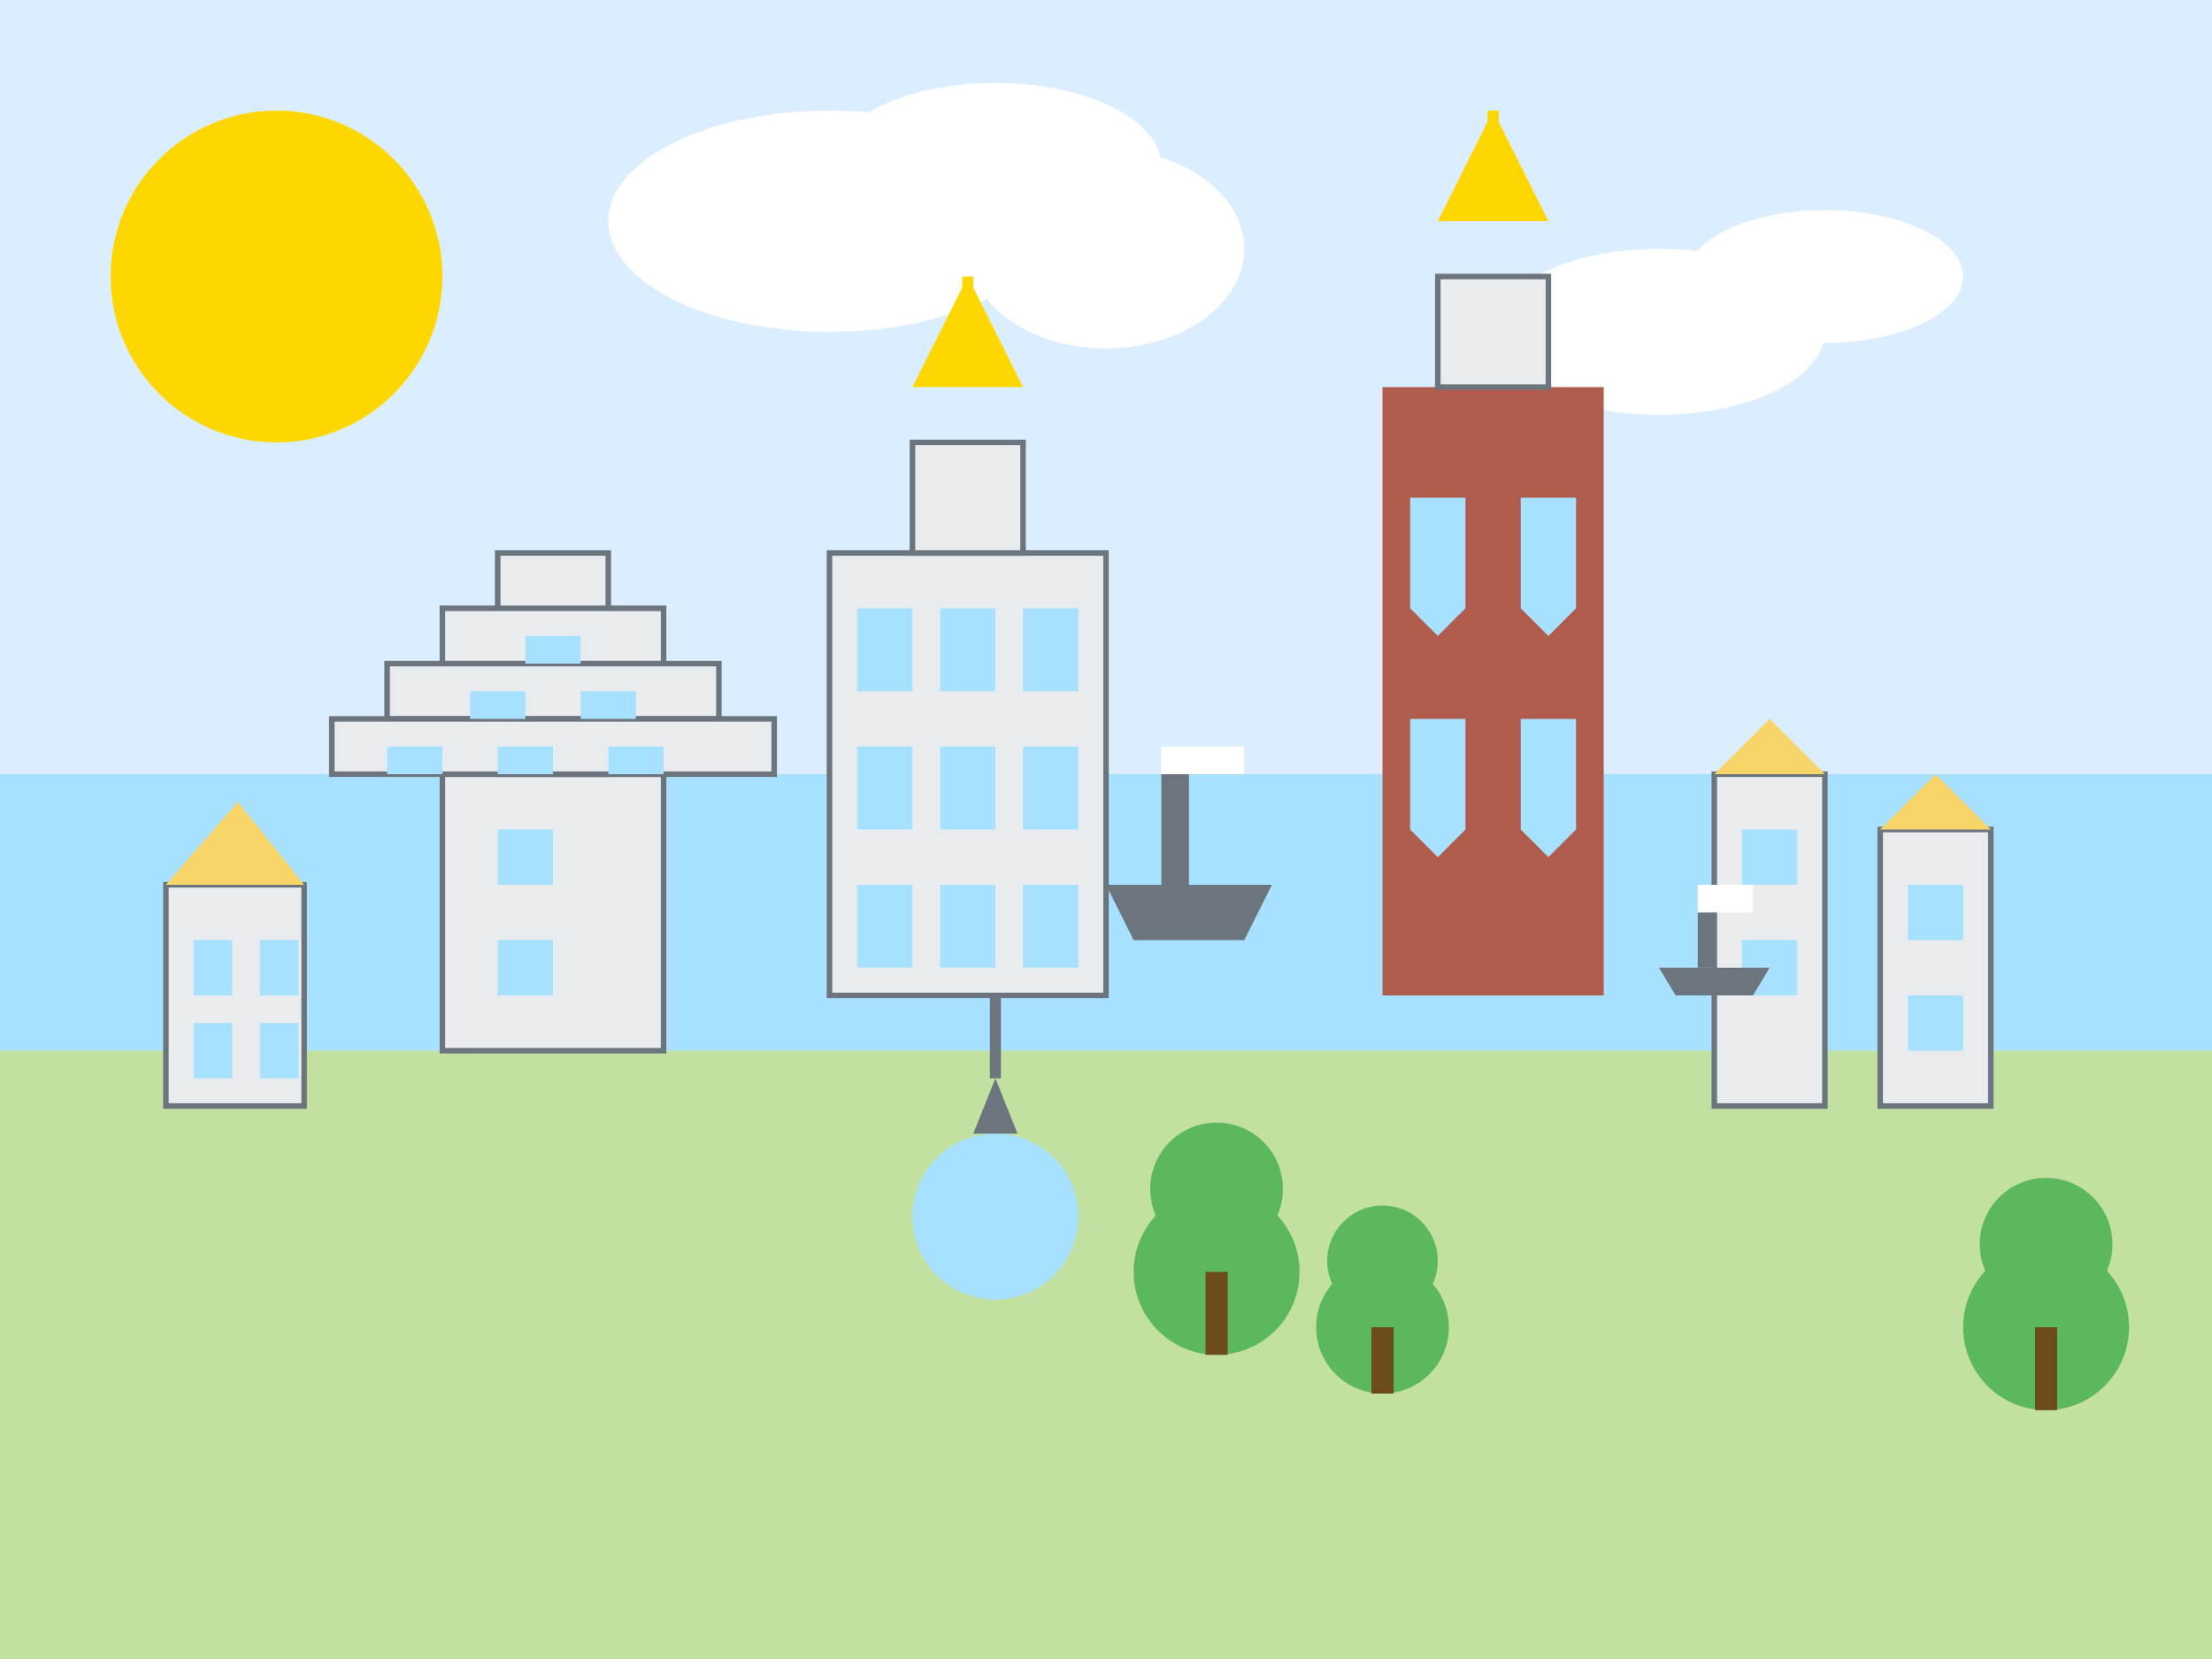 <svg xmlns="http://www.w3.org/2000/svg" width="400" height="300" viewBox="0 0 400 300">
  <style>
    .bg { fill: #f8f9fa; }
    .primary { fill: #d4213d; }
    .secondary { fill: #2c3e50; }
    .light { fill: #ffffff; }
    .gray { fill: #6c757d; }
    .outline { fill: none; stroke: #2c3e50; stroke-width: 2; }
    .water { fill: #a8e1ff; }
    .building { fill: #e9ecef; stroke: #6c757d; stroke-width: 1; }
    .brick { fill: #b05c4d; }
    .gold { fill: #ffd700; }
  </style>

  <!-- Background -->
  <rect class="bg" width="400" height="300" />
  
  <!-- Sky -->
  <rect fill="#daeeff" width="400" height="200" />
  
  <!-- Sun -->
  <circle cx="50" cy="50" r="30" fill="#ffd700" />
  
  <!-- Clouds -->
  <ellipse cx="150" cy="40" rx="40" ry="20" fill="#ffffff" />
  <ellipse cx="180" cy="30" rx="30" ry="15" fill="#ffffff" />
  <ellipse cx="200" cy="45" rx="25" ry="18" fill="#ffffff" />
  
  <ellipse cx="300" cy="60" rx="30" ry="15" fill="#ffffff" />
  <ellipse cx="330" cy="50" rx="25" ry="12" fill="#ffffff" />
  
  <!-- Baltic Sea -->
  <path class="water" d="M0,140 L400,140 L400,190 L0,190 Z" />
  
  <!-- Ground -->
  <rect fill="#c2e0a0" x="0" y="190" width="400" height="110" />
  
  <!-- Main Town Hall -->
  <path class="building" d="M150,100 L200,100 L200,180 L150,180 Z" />
  
  <!-- Town Hall Tower -->
  <path class="building" d="M165,80 L185,80 L185,100 L165,100 Z" />
  <path class="gold" d="M165,70 L185,70 L175,50 Z" />
  <rect x="174" y="50" width="2" height="5" class="gold" />
  
  <!-- Town Hall Windows -->
  <rect x="155" y="110" width="10" height="15" fill="#a8e1ff" />
  <rect x="170" y="110" width="10" height="15" fill="#a8e1ff" />
  <rect x="185" y="110" width="10" height="15" fill="#a8e1ff" />
  
  <rect x="155" y="135" width="10" height="15" fill="#a8e1ff" />
  <rect x="170" y="135" width="10" height="15" fill="#a8e1ff" />
  <rect x="185" y="135" width="10" height="15" fill="#a8e1ff" />
  
  <rect x="155" y="160" width="10" height="15" fill="#a8e1ff" />
  <rect x="170" y="160" width="10" height="15" fill="#a8e1ff" />
  <rect x="185" y="160" width="10" height="15" fill="#a8e1ff" />
  
  <!-- St. Mary's Church -->
  <path class="brick" d="M250,70 L290,70 L290,180 L250,180 Z" />
  
  <!-- Church Tower -->
  <path class="building" d="M260,50 L280,50 L280,70 L260,70 Z" />
  <path class="gold" d="M260,40 L280,40 L270,20 Z" />
  <rect x="269" y="20" width="2" height="5" class="gold" />
  
  <!-- Church Windows -->
  <path d="M255,90 L265,90 L265,110 L260,115 L255,110 Z" fill="#a8e1ff" />
  <path d="M275,90 L285,90 L285,110 L280,115 L275,110 Z" fill="#a8e1ff" />
  
  <path d="M255,130 L265,130 L265,150 L260,155 L255,150 Z" fill="#a8e1ff" />
  <path d="M275,130 L285,130 L285,150 L280,155 L275,150 Z" fill="#a8e1ff" />
  
  <!-- Crane (Żuraw) - Historic Port Crane -->
  <path class="building" d="M80,140 L120,140 L120,190 L80,190 Z" />
  <path class="building" d="M90,100 L110,100 L110,140 L90,140 Z" />
  <path class="building" d="M80,110 L120,110 L120,120 L80,120 Z" />
  <path class="building" d="M70,120 L130,120 L130,130 L70,130 Z" />
  <path class="building" d="M60,130 L140,130 L140,140 L60,140 Z" />
  
  <!-- Crane Windows -->
  <rect x="95" y="115" width="10" height="5" fill="#a8e1ff" />
  <rect x="85" y="125" width="10" height="5" fill="#a8e1ff" />
  <rect x="105" y="125" width="10" height="5" fill="#a8e1ff" />
  <rect x="70" y="135" width="10" height="5" fill="#a8e1ff" />
  <rect x="90" y="135" width="10" height="5" fill="#a8e1ff" />
  <rect x="110" y="135" width="10" height="5" fill="#a8e1ff" />
  <rect x="90" y="150" width="10" height="10" fill="#a8e1ff" />
  <rect x="90" y="170" width="10" height="10" fill="#a8e1ff" />
  
  <!-- Neptune's Fountain -->
  <circle cx="180" cy="220" r="15" fill="#a8e1ff" />
  <path d="M176,205 L184,205 L180,195 Z" fill="#6c757d" />
  <rect x="179" y="180" width="2" height="15" fill="#6c757d" />
  
  <!-- Long Market (Długi Targ) tenement houses -->
  <rect class="building" x="340" y="150" width="20" height="50" />
  <path fill="#f8d568" d="M340,150 L360,150 L350,140 Z" />
  <rect x="345" y="160" width="10" height="10" fill="#a8e1ff" />
  <rect x="345" y="180" width="10" height="10" fill="#a8e1ff" />
  
  <rect class="building" x="310" y="140" width="20" height="60" />
  <path fill="#f8d568" d="M310,140 L330,140 L320,130 Z" />
  <rect x="315" y="150" width="10" height="10" fill="#a8e1ff" />
  <rect x="315" y="170" width="10" height="10" fill="#a8e1ff" />
  
  <rect class="building" x="30" y="160" width="25" height="40" />
  <path fill="#f8d568" d="M30,160 L55,160 L43,145 Z" />
  <rect x="35" y="170" width="7" height="10" fill="#a8e1ff" />
  <rect x="47" y="170" width="7" height="10" fill="#a8e1ff" />
  <rect x="35" y="185" width="7" height="10" fill="#a8e1ff" />
  <rect x="47" y="185" width="7" height="10" fill="#a8e1ff" />
  
  <!-- Ships -->
  <path d="M200,160 L230,160 L225,170 L205,170 Z" fill="#6c757d" />
  <rect x="210" y="140" width="5" height="20" fill="#6c757d" />
  <rect x="210" y="135" width="15" height="5" fill="#ffffff" />
  
  <path d="M300,175 L320,175 L317,180 L303,180 Z" fill="#6c757d" />
  <rect x="307" y="165" width="3" height="10" fill="#6c757d" />
  <rect x="307" y="160" width="10" height="5" fill="#ffffff" />
  
  <!-- Trees -->
  <circle cx="220" cy="230" r="15" fill="#5cb85c" />
  <circle cx="220" cy="215" r="12" fill="#5cb85c" />
  <rect x="218" y="230" width="4" height="15" fill="#6c4c1c" />
  
  <circle cx="250" cy="240" r="12" fill="#5cb85c" />
  <circle cx="250" cy="228" r="10" fill="#5cb85c" />
  <rect x="248" y="240" width="4" height="12" fill="#6c4c1c" />
  
  <circle cx="370" cy="240" r="15" fill="#5cb85c" />
  <circle cx="370" cy="225" r="12" fill="#5cb85c" />
  <rect x="368" y="240" width="4" height="15" fill="#6c4c1c" />
</svg>
